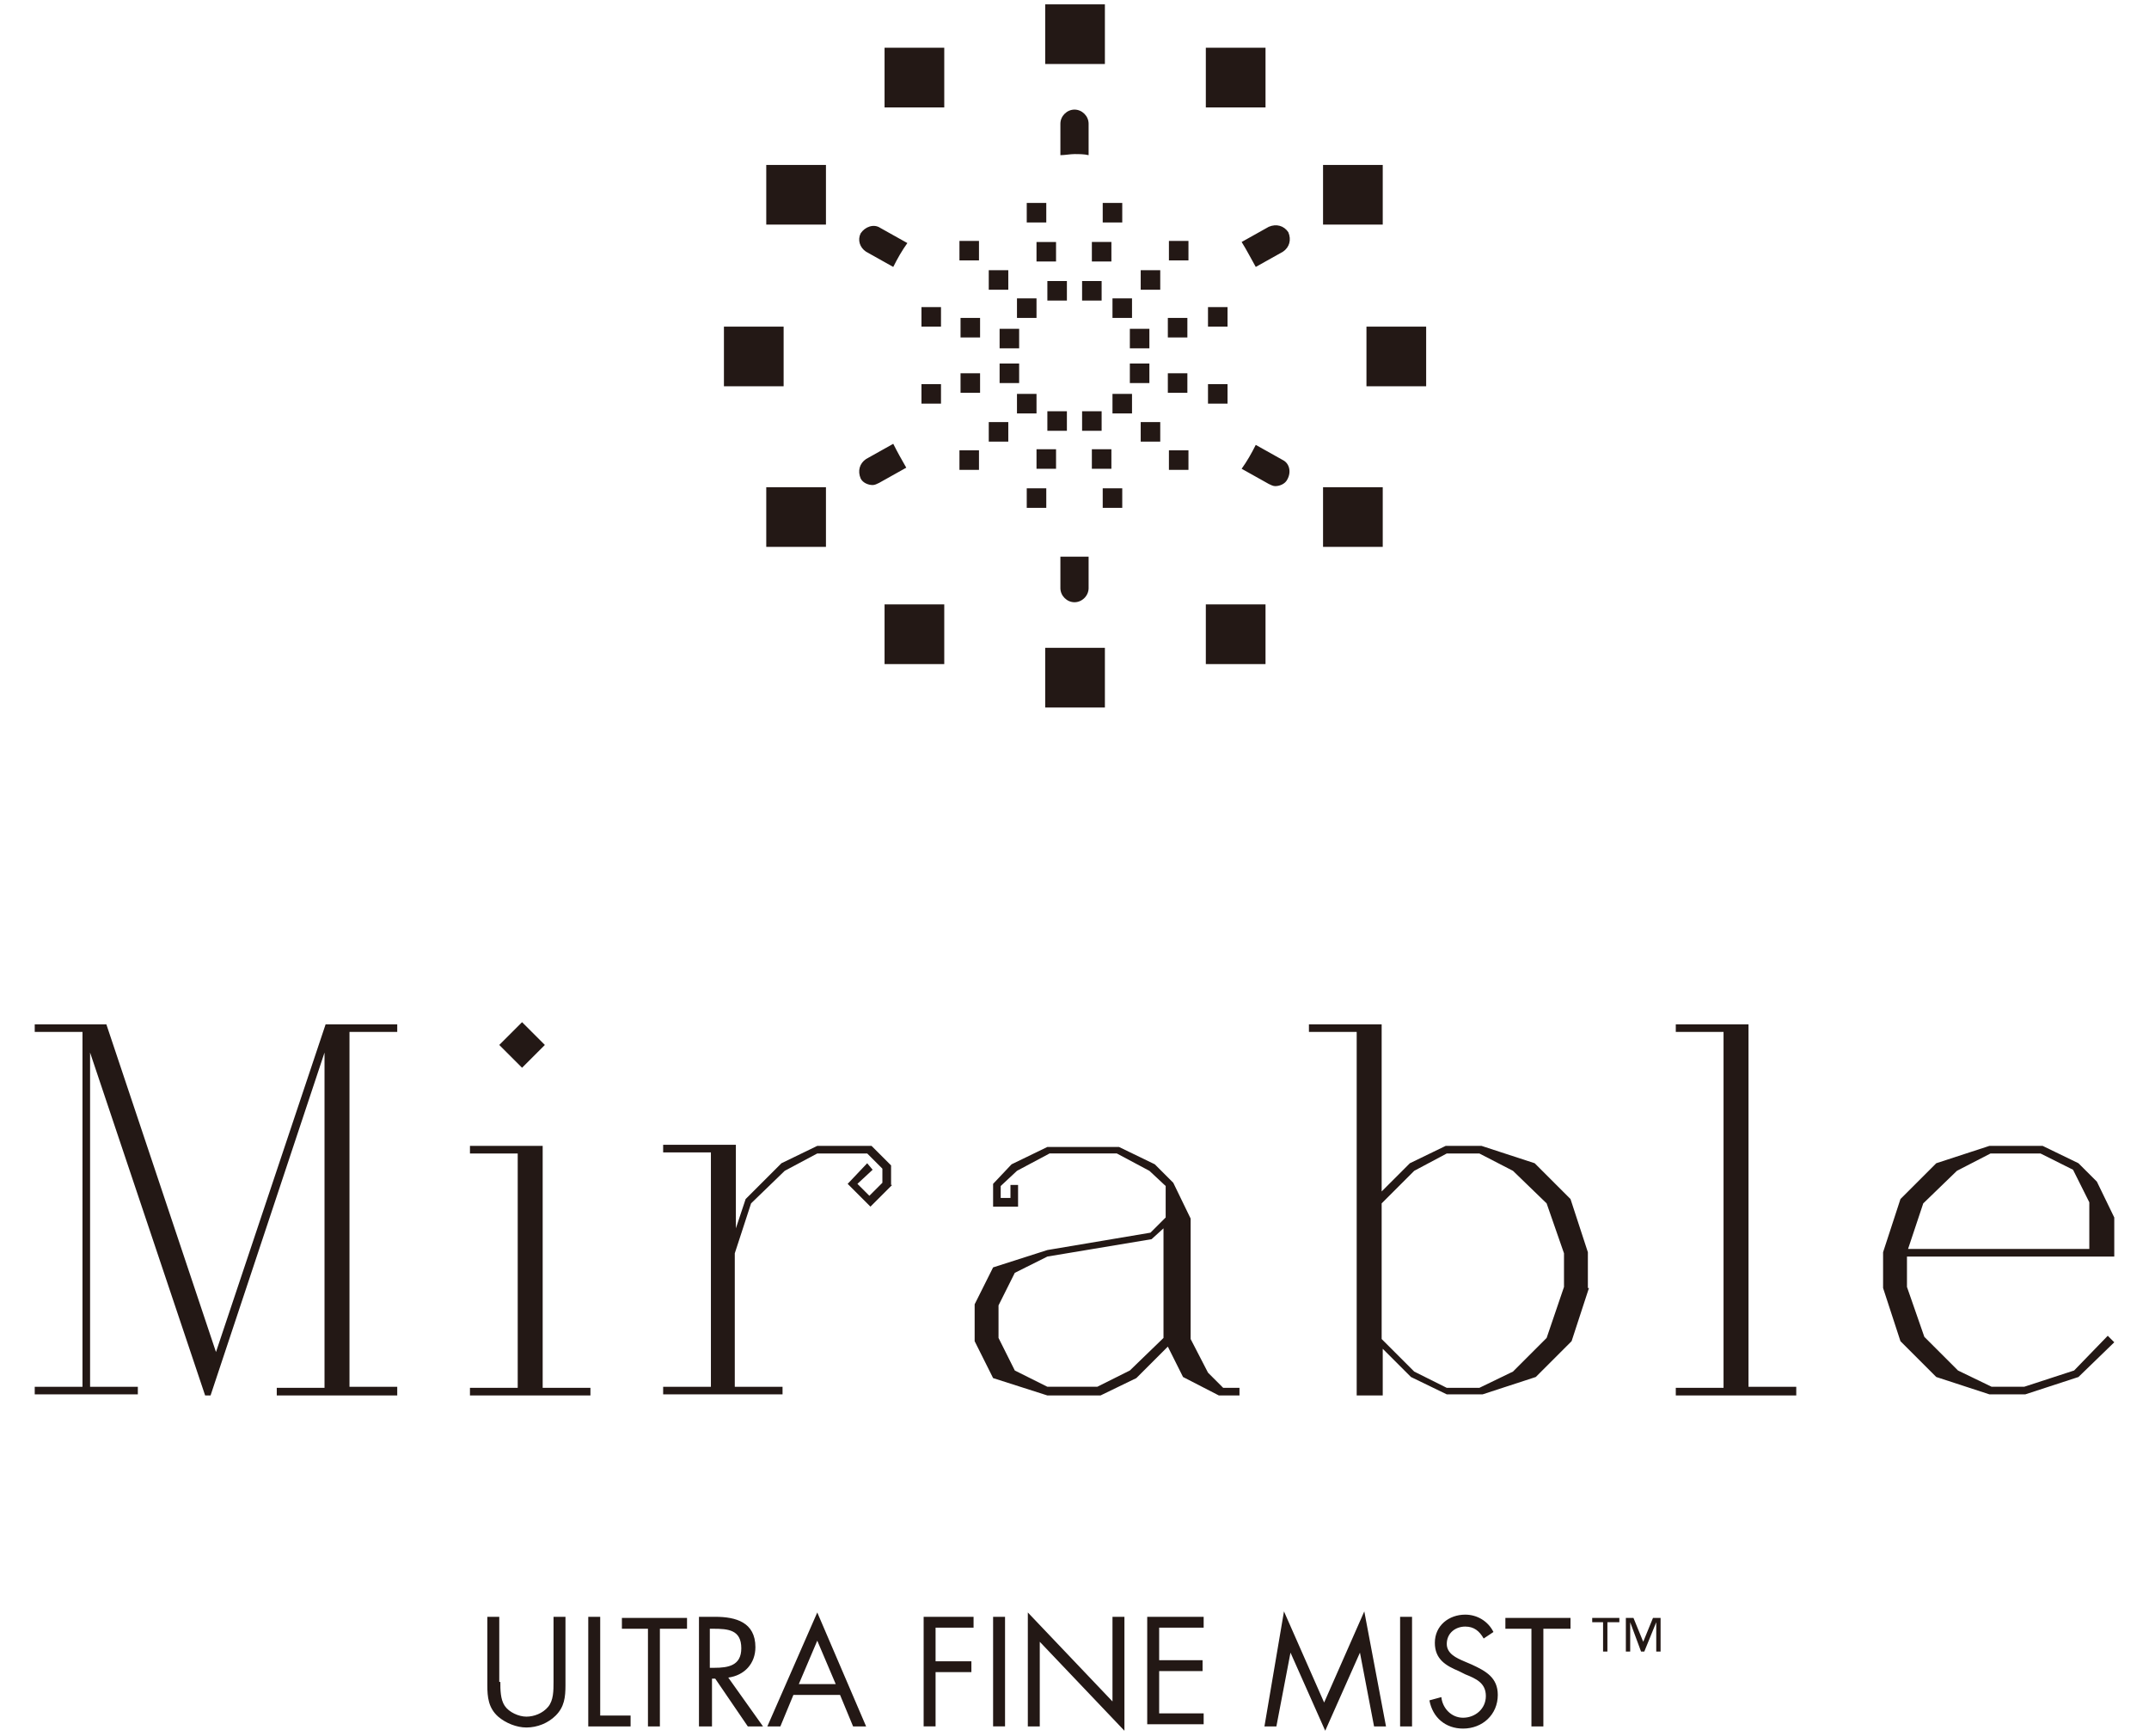 <svg xmlns="http://www.w3.org/2000/svg" viewBox="0 0 198 160"><path d="M96.3.4h5.5v5.5h-5.5zm0 59.3h5.5v5.5h-5.5zM70.6 15.2h5.5v5.5h-5.5zm51.3 29.7h5.5v5.5h-5.5zm-51.3 0h5.5v5.5h-5.5zm51.3-29.7h5.5v5.5h-5.5zM81.5 4.4H87v5.5h-5.5zm29.6 51.3h5.5v5.5h-5.5zM66.7 30.1h5.5v5.5h-5.5zm59.2 0h5.5v5.5h-5.5zM81.5 55.7H87v5.5h-5.5zm29.6-51.3h5.5v5.5h-5.5zM94.6 18.7h1.8v1.8h-1.8zm7 26.3h1.8v1.8h-1.8zM84.9 28.3h1.8v1.8h-1.8zm26.4 7.1h1.8v1.8h-1.8zm-22.9 6.1h1.8v1.8h-1.8zm19.3-19.3h1.8V24h-1.8zm-19.3 0h1.8V24h-1.8zm19.3 19.3h1.8v1.8h-1.8zm-22.8-6.1h1.8v1.8h-1.8zm26.4-7.1h1.8v1.8h-1.8zM94.6 45h1.8v1.8h-1.8zm7-26.3h1.8v1.8h-1.8zm-5.1 7.2h1.8v1.8h-1.8zm3.2 12h1.8v1.8h-1.8zm-7.6-7.6h1.8v1.8h-1.8zm12 3.2h1.8v1.8h-1.8zm-10.4 2.8h1.8v1.8h-1.8zm8.8-8.8h1.8v1.8h-1.8zm-8.8 0h1.8v1.8h-1.8zm8.8 8.8h1.8v1.8h-1.8zm-10.4-2.8h1.8v1.8h-1.8zm12-3.2h1.8v1.8h-1.8zm-7.6 7.6h1.8v1.8h-1.8zm3.2-12h1.8v1.8h-1.8zm-4.2-3.6h1.8v1.8h-1.8zm5.1 19.1h1.8v1.8h-1.8zM88.5 29.3h1.8v1.8h-1.8zm19.1 5.1h1.8v1.8h-1.8zm-16.5 4.5h1.8v1.8h-1.8zm14-14h1.8v1.8h-1.8zm-14 0h1.8v1.8h-1.8zm14 14h1.8v1.8h-1.8zm-16.6-4.5h1.8v1.8h-1.8zm19.1-5.1h1.8v1.8h-1.8zM95.5 41.4h1.8v1.8h-1.8zm5.1-19.1h1.8v1.8h-1.8zm-20.8.9l2.5 1.4c.4-.8.8-1.5 1.3-2.2L81.1 21c-.6-.4-1.4-.1-1.8.5-.3.6-.1 1.3.5 1.7zm19.2-9c.4 0 .9 0 1.3.1v-2.9c0-.7-.6-1.3-1.3-1.3-.7 0-1.3.6-1.3 1.3v2.9c.4 0 .9-.1 1.3-.1zm16.7 10.4l2.5-1.4c.6-.4.8-1.1.5-1.8-.4-.6-1.1-.8-1.8-.5l-2.5 1.4c.5.8.9 1.6 1.3 2.3zM82.3 40.9l-2.5 1.4c-.6.4-.8 1.1-.5 1.8.2.4.7.6 1.1.6.2 0 .4-.1.6-.2l2.5-1.4c-.4-.7-.8-1.4-1.2-2.2zM99 51.3h-1.3v2.9c0 .7.6 1.3 1.3 1.3.7 0 1.3-.6 1.3-1.3v-2.9H99zm19.2-8.9l-2.5-1.4c-.4.8-.8 1.5-1.3 2.2l2.5 1.4c.2.1.4.2.6.2.4 0 .9-.2 1.1-.6.4-.7.2-1.5-.4-1.8zm-81.5 86.2H25.5v-.7h4.4V97l-10.5 31.6h-.5L8.3 97v30.8h4.4v.7H3.2v-.7h4.4V95.1H3.2v-.7h6.6l10.1 30.2L30 94.4h6.6v.7h-4.4v32.7h4.4v.8zm17.8 0H43.3v-.7h4.4v-21.6h-4.4v-.7H50v22.3h4.4v.7zm-4.3-32.3l-2.1 2.1-2.1-2.1 2.1-2.1 2.1 2.1zm32 12.9l-2 2-2.1-2.1 1.8-1.9.5.6-1.4 1.3 1.1 1.1 1.2-1.2v-1.3l-1.4-1.4h-4.6l-3 1.6-3.1 3-1.5 4.6v12.3h4.4v.7h-11v-.7h4.4v-21.6h-4.4v-.7h6.7v7.7l.9-2.7 3.3-3.3 3.3-1.6h5l1.8 1.8v1.8zm31.8 19.4h-1.7l-3.3-1.7-1.4-2.8-2.9 2.9-3.3 1.6h-4.9l-5-1.6-1.7-3.4v-3.4l1.7-3.4 5-1.6 9.5-1.6 1.4-1.4v-2.9l-1.5-1.4-3-1.6h-6.2l-3 1.6-1.5 1.4v1.1h.9v-1.2h.7v2h-2.3v-2.1l1.7-1.8 3.3-1.6h6.6l3.3 1.6 1.7 1.7 1.6 3.3v11.1l1.6 3.1 1.4 1.4h1.5v.7zm-6.8-5.3v-10.1l-1.1 1-9.6 1.6-3 1.5-1.5 3v3l1.5 3 3 1.5h4.6l3-1.5 3.1-3zm39.2-4.6l-1.6 4.9-3.3 3.3-4.9 1.6h-3.3l-3.3-1.6-2.6-2.6v4.3H125V95.1h-4.4v-.7h6.7v15.4l2.6-2.6 3.3-1.6h3.3l4.9 1.6 3.3 3.3 1.6 4.9v3.3zm-2.3-.1v-3.1l-1.6-4.6-3.1-3-3.1-1.6h-3l-3 1.6-3 3v12.5l3 3 3 1.5h3l3.1-1.5 3.1-3.1 1.6-4.7zm21.4 10h-11.1v-.7h4.4V95.1h-4.4v-.7h6.7v33.4h4.4v.8zm29.3-12.8h-19.1v2.8l1.6 4.6 3.1 3.1 3.1 1.5h3l4.6-1.5 3.1-3.2.6.6-3.3 3.2-4.9 1.6h-3.3l-4.9-1.6-3.3-3.3-1.6-4.9v-3.3l1.6-4.9 3.3-3.3 4.9-1.6h4.9l3.3 1.6 1.7 1.7 1.6 3.3v3.6zm-2.3-.7v-4.3l-1.5-3-3-1.5h-4.6l-3.1 1.6-3.1 3-1.4 4.2h16.7zM46.1 155c0 .7 0 1.6.4 2.2.4.6 1.3 1 2 1s1.5-.3 2-.9c.5-.6.5-1.5.5-2.3v-6h1.1v6.3c0 1.1-.1 2-.9 2.8-.7.7-1.7 1.1-2.7 1.1-.9 0-1.9-.4-2.6-1-.9-.8-1-1.8-1-2.9V149H46v6zm9.2 3.1h2.8v1h-3.9V149h1.1v9.1zm5.5 1h-1.1v-9h-2.4v-1h6v1h-2.5v9zm4.7 0h-1.1V149h1.5c1.9 0 3.7.5 3.7 2.8 0 1.5-1 2.6-2.5 2.8l3.2 4.5h-1.4l-3-4.4h-.3v4.4zm0-5.4h.3c1.3 0 2.5-.2 2.5-1.8 0-1.7-1.2-1.8-2.6-1.8h-.3v3.6zm7.6 2.5l-1.2 2.9h-1.2l4.6-10.5 4.5 10.5h-1.2l-1.2-2.9h-4.3zm2.2-5l-1.7 4H77l-1.7-4zm10.9-1.1v3h3.3v1h-3.3v5h-1.1V149h4.6v1h-3.5zm6.4 9h-1.1V149h1.1v10.1zm2.1-10.5l7.8 8.2V149h1.1v10.5l-7.8-8.2v7.8h-1.1v-10.5zm11 .4h5.2v1h-4.1v3h4v1h-4v3.9h4.1v1h-5.2V149zm12.6-.5l3.7 8.4 3.7-8.4 2 10.6h-1.1l-1.3-6.8-3.2 7.2-3.2-7.2-1.3 6.8h-1.1l1.8-10.6zm11.8 10.6H129V149h1.1v10.1zm6.6-8.1c-.4-.7-.9-1.1-1.7-1.1-.9 0-1.7.6-1.7 1.6 0 .9.9 1.3 1.6 1.6l.7.3c1.3.6 2.4 1.2 2.4 2.8 0 1.8-1.4 3.1-3.2 3.1-1.6 0-2.8-1-3.1-2.6l1.1-.3c.1 1 .9 1.9 2 1.9s2.1-.8 2.1-2-.9-1.6-1.9-2l-.6-.3c-1.2-.5-2.2-1.1-2.2-2.6 0-1.6 1.3-2.6 2.8-2.6 1.1 0 2.1.6 2.6 1.6l-.9.6zm5.5 8.1h-1.1v-9h-2.4v-1h6v1h-2.5v9zm6.9-9.6h-1v2.7h-.4v-2.7h-1v-.4h2.5v.4zm3.9 2.7h-.4v-2.7l-1.1 2.7h-.3l-1-2.7v2.7h-.4v-3.1h.7l.9 2.2.9-2.2h.7v3.1z" fill="#231815"/></svg>